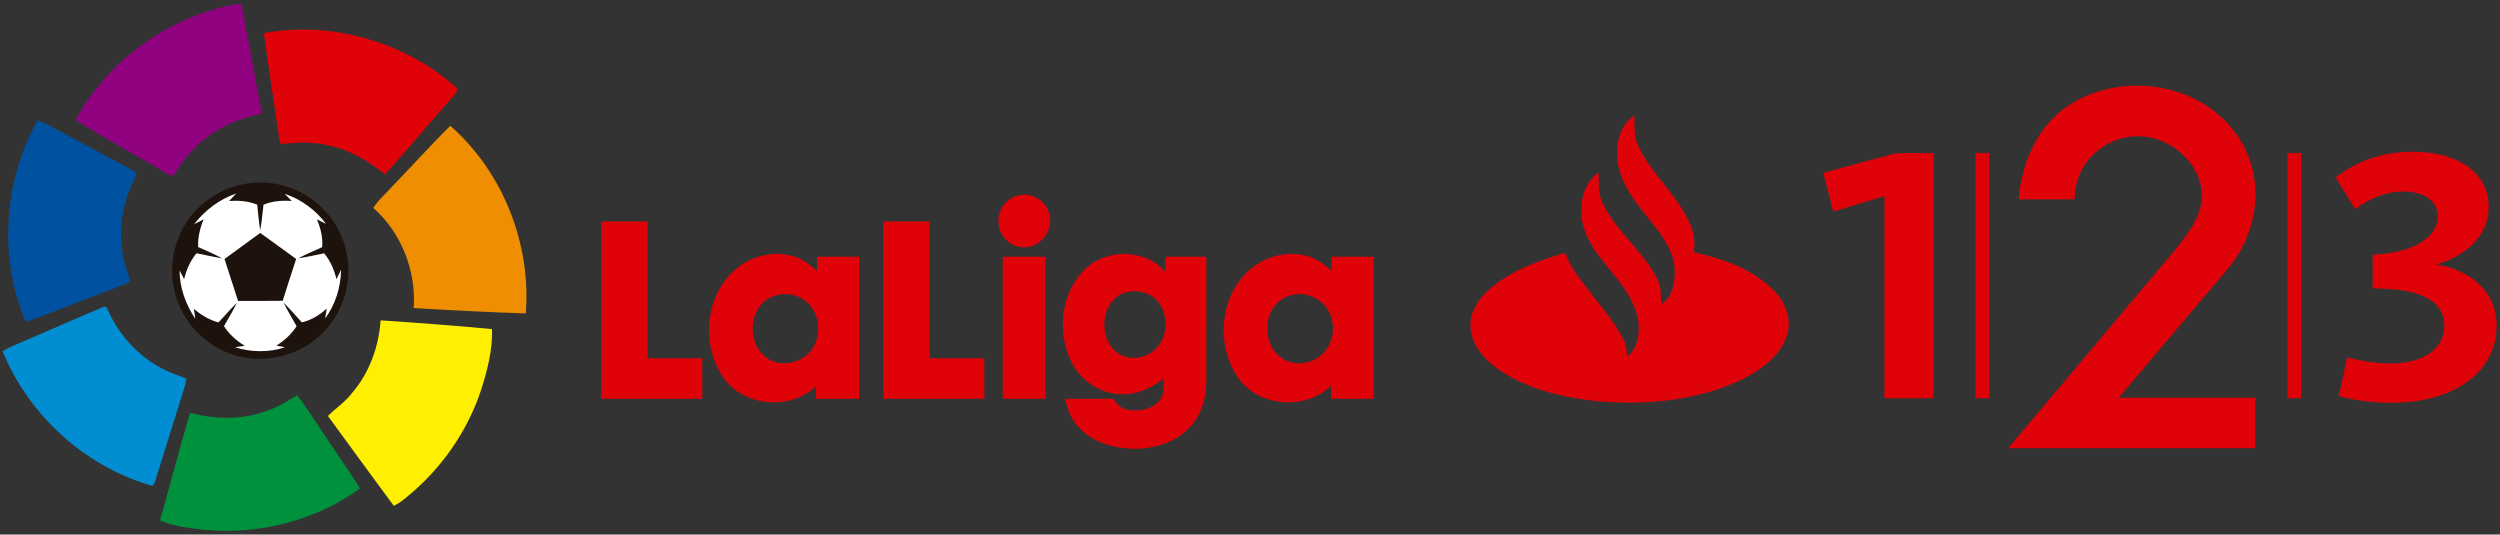 <?xml version="1.0" encoding="UTF-8" ?>
<!DOCTYPE svg PUBLIC "-//W3C//DTD SVG 1.1//EN" "http://www.w3.org/Graphics/SVG/1.1/DTD/svg11.dtd">
<svg width="1188pt" height="254pt" viewBox="0 0 1188 254" version="1.1" xmlns="http://www.w3.org/2000/svg">
<rect x="0" y="0" width="1188" height="254" fill="#333333" stroke="none"/>
<g id="#910281ff">
<path fill="#910281" opacity="1.00" d=" M 100.06 4.95 C 104.84 3.54 109.68 2.11 114.68 1.77 C 117.58 16.77 120.26 31.80 123.12 46.80 C 123.56 49.20 124.17 51.59 124.11 54.04 C 114.67 56.17 105.34 59.58 97.72 65.73 C 91.81 70.24 87.03 76.04 83.18 82.37 C 82.32 84.62 80.12 82.93 78.78 82.24 C 64.57 73.72 49.96 65.85 35.94 57.02 C 49.40 32.16 73.08 13.22 100.06 4.95 Z" />
</g>
<g id="#df0209ff">
<path fill="#df0209" opacity="1.00" d=" M 125.43 15.74 C 157.62 9.85 192.16 19.81 216.68 41.41 C 218.34 42.71 216.32 44.43 215.51 45.56 C 204.61 57.96 193.99 70.61 182.97 82.92 C 175.24 76.67 166.56 71.34 156.72 69.24 C 149.58 67.49 142.15 67.41 134.89 68.40 C 132.62 69.08 132.91 66.18 132.53 64.84 C 130.24 48.46 127.55 32.14 125.43 15.74 Z" />
<path fill="#df0209" opacity="1.00" d=" M 980.69 51.72 C 1003.72 34.69 1039.67 37.60 1058.94 59.10 C 1066.65 67.47 1071.27 78.60 1071.73 89.98 C 1072.39 103.62 1067.43 117.31 1058.67 127.73 C 1041.39 148.16 1024.12 168.59 1006.82 189.00 C 1028.47 189.00 1050.11 188.99 1071.75 189.00 C 1071.74 197.00 1071.74 205.00 1071.75 213.00 C 1032.59 213.00 993.44 213.01 954.28 212.99 C 980.84 181.31 1007.57 149.77 1034.14 118.09 C 1040.09 110.60 1046.69 102.13 1046.27 92.03 C 1045.59 78.60 1033.99 67.52 1021.11 65.23 C 1008.54 62.77 994.83 69.52 989.14 81.01 C 986.88 85.22 986.03 89.99 985.83 94.72 C 976.98 94.79 968.14 94.72 959.29 94.75 C 960.52 78.42 967.29 61.77 980.69 51.72 Z" />
<path fill="#df0209" opacity="1.00" d=" M 768.74 76.94 C 767.61 68.95 769.56 59.57 776.66 54.81 C 776.79 59.71 776.31 64.86 778.55 69.40 C 784.87 83.05 797.34 92.81 803.25 106.70 C 805.03 110.82 805.72 115.40 804.79 119.83 C 818.58 122.92 832.85 127.75 842.98 138.07 C 848.64 143.64 851.80 152.27 848.96 160.01 C 845.48 169.74 836.39 175.99 827.54 180.47 C 806.29 190.52 782.10 192.63 758.92 190.65 C 742.85 188.98 726.49 185.11 712.85 176.11 C 705.97 171.44 699.48 164.61 698.82 155.92 C 698.12 148.23 703.00 141.39 708.63 136.69 C 718.80 128.36 731.37 123.66 743.90 120.14 C 745.89 126.76 750.53 132.05 754.60 137.49 C 760.36 145.07 766.72 152.30 771.20 160.75 C 772.79 163.46 773.01 166.63 773.24 169.70 C 779.22 164.49 779.76 155.58 777.52 148.44 C 774.39 138.07 766.35 130.40 760.06 121.92 C 755.49 115.87 751.60 108.80 751.48 101.04 C 751.14 93.99 753.42 86.07 759.69 82.11 C 759.78 86.90 759.30 91.94 761.50 96.38 C 767.82 109.99 780.75 119.08 787.48 132.42 C 789.55 136.15 789.24 140.50 789.37 144.61 C 794.85 141.09 796.00 133.97 795.84 127.95 C 795.15 117.98 788.34 110.05 782.38 102.59 C 776.31 95.03 770.04 86.85 768.74 76.94 Z" />
<path fill="#df0209" opacity="1.00" d=" M 1109.91 84.37 C 1123.22 73.58 1141.47 70.10 1158.12 73.18 C 1165.57 74.63 1173.12 77.93 1177.87 84.07 C 1182.73 90.18 1183.70 98.78 1181.41 106.11 C 1177.81 116.41 1167.74 122.92 1157.62 125.66 C 1166.47 126.96 1175.25 130.98 1180.86 138.15 C 1185.31 143.68 1187.04 151.08 1186.23 158.08 C 1185.46 167.68 1179.79 176.49 1171.88 181.82 C 1161.15 189.25 1147.75 191.53 1134.94 191.45 C 1127.00 191.24 1119.06 190.35 1111.41 188.17 C 1112.72 182.04 1114.12 175.92 1115.39 169.78 C 1124.98 172.27 1135.15 173.80 1144.98 171.81 C 1150.26 170.72 1155.62 168.32 1158.79 163.78 C 1163.22 157.55 1162.35 147.73 1155.88 143.20 C 1147.63 137.50 1137.12 137.40 1127.49 136.94 C 1127.50 131.65 1127.51 126.36 1127.48 121.07 C 1136.44 120.51 1146.04 119.08 1153.20 113.21 C 1157.44 109.86 1159.89 103.72 1157.55 98.58 C 1155.86 94.36 1151.32 92.20 1147.09 91.45 C 1137.17 89.64 1127.01 93.40 1119.24 99.49 C 1116.07 94.48 1113.07 89.38 1109.91 84.37 Z" />
<path fill="#df0209" opacity="1.00" d=" M 866.38 82.16 C 877.62 79.11 888.84 75.98 900.11 73.03 C 906.29 72.37 912.54 72.93 918.75 72.75 C 918.75 111.58 918.75 150.42 918.75 189.25 C 911.00 189.25 903.25 189.25 895.50 189.25 C 895.49 157.22 895.51 125.19 895.49 93.16 C 887.38 95.65 879.25 98.09 871.14 100.57 C 869.58 94.42 868.04 88.28 866.38 82.16 Z" />
<path fill="#df0209" opacity="1.00" d=" M 938.75 72.75 C 940.91 72.75 943.07 72.75 945.25 72.75 C 945.25 111.58 945.25 150.42 945.25 189.25 C 943.07 189.25 940.91 189.25 938.75 189.25 C 938.75 150.42 938.75 111.58 938.75 72.75 Z" />
<path fill="#df0209" opacity="1.00" d=" M 1087.00 72.75 C 1089.16 72.75 1091.32 72.75 1093.50 72.75 C 1093.50 111.58 1093.50 150.42 1093.50 189.25 C 1091.32 189.25 1089.16 189.25 1087.00 189.25 C 1087.00 150.42 1087.00 111.58 1087.00 72.75 Z" />
<path fill="#df0209" opacity="1.00" d=" M 483.20 93.05 C 489.70 90.85 497.40 95.28 498.69 102.03 C 500.54 109.07 495.16 116.84 487.87 117.42 C 481.23 118.39 474.75 112.78 474.51 106.13 C 473.94 100.47 477.63 94.56 483.20 93.05 Z" />
<path fill="#df0209" opacity="1.00" d=" M 285.75 105.25 C 293.08 105.25 300.42 105.25 307.75 105.25 C 307.75 126.92 307.75 148.58 307.75 170.25 C 316.42 170.25 325.08 170.25 333.75 170.25 C 333.75 176.67 333.74 183.08 333.75 189.50 C 317.75 189.51 301.75 189.50 285.75 189.50 C 285.75 161.42 285.75 133.33 285.75 105.25 Z" />
<path fill="#df0209" opacity="1.00" d=" M 419.75 105.25 C 427.08 105.25 434.42 105.25 441.75 105.25 C 441.75 126.92 441.75 148.58 441.75 170.25 C 450.42 170.25 459.08 170.25 467.75 170.25 C 467.75 176.67 467.75 183.08 467.75 189.50 C 451.75 189.50 435.75 189.50 419.75 189.50 C 419.75 161.42 419.75 133.33 419.75 105.25 Z" />
<path fill="#df0209" opacity="1.00" d=" M 349.17 128.30 C 357.85 120.52 371.68 117.99 381.99 123.95 C 384.27 125.29 386.29 127.01 388.29 128.73 C 388.25 126.49 388.24 124.25 388.24 122.01 C 394.91 121.99 401.58 122.00 408.25 122.00 C 408.25 144.50 408.25 167.00 408.25 189.50 C 401.41 189.50 394.58 189.50 387.74 189.50 C 387.75 187.50 387.76 185.50 387.78 183.51 C 375.72 195.02 354.02 193.43 344.09 179.94 C 333.12 164.66 334.76 140.90 349.17 128.30 M 368.34 140.52 C 356.13 143.92 354.21 161.91 363.53 169.43 C 369.96 174.88 380.55 173.01 385.50 166.45 C 390.03 160.50 389.88 151.55 385.36 145.64 C 381.50 140.58 374.35 138.52 368.34 140.52 Z" />
<path fill="#df0209" opacity="1.00" d=" M 515.20 128.27 C 525.40 117.94 544.30 118.00 553.78 129.30 C 553.75 126.87 553.74 124.43 553.75 122.00 C 560.25 122.00 566.75 122.00 573.25 122.00 C 573.24 142.02 573.26 162.03 573.24 182.05 C 573.14 189.96 570.51 198.14 564.70 203.72 C 557.80 210.75 547.56 213.45 537.95 213.24 C 528.78 212.93 519.13 210.11 512.77 203.17 C 509.12 199.51 507.19 194.55 506.24 189.55 C 513.83 189.45 521.43 189.49 529.03 189.53 C 530.71 191.91 532.84 194.34 535.92 194.71 C 541.24 195.57 547.68 194.70 551.15 190.13 C 553.39 187.21 552.92 183.33 553.03 179.88 C 547.53 183.97 541.12 187.47 534.07 187.29 C 523.62 187.77 513.69 181.24 509.12 171.99 C 502.14 158.08 504.05 139.49 515.20 128.27 M 533.34 139.46 C 523.81 143.73 522.25 157.83 528.57 165.44 C 533.36 171.38 543.05 171.39 548.52 166.41 C 555.41 160.56 555.59 148.94 549.53 142.44 C 545.36 138.39 538.68 137.33 533.34 139.46 Z" />
<path fill="#df0209" opacity="1.00" d=" M 591.02 130.95 C 597.91 123.17 608.83 119.22 619.10 121.14 C 624.37 121.97 628.83 125.18 632.75 128.63 C 632.74 126.42 632.74 124.21 632.75 122.00 C 639.42 122.00 646.08 122.00 652.75 122.00 C 652.74 144.50 652.76 167.00 652.74 189.50 C 645.99 189.49 639.24 189.50 632.49 189.50 C 632.49 187.42 632.51 185.34 632.55 183.27 C 620.45 195.15 598.22 193.47 588.36 179.59 C 578.46 165.26 579.19 143.99 591.02 130.95 M 612.44 140.66 C 603.89 143.33 600.26 153.77 603.10 161.79 C 605.07 169.34 613.38 174.43 620.98 172.17 C 629.85 170.44 635.34 160.53 632.88 151.99 C 631.23 143.02 620.92 137.38 612.44 140.66 Z" />
<path fill="#df0209" opacity="1.00" d=" M 476.50 122.00 C 483.25 122.00 490.00 122.00 496.75 122.00 C 496.75 144.50 496.75 167.00 496.75 189.50 C 490.00 189.50 483.25 189.50 476.50 189.50 C 476.50 167.00 476.50 144.50 476.50 122.00 Z" />
</g>
<g id="#0051a0ff">
<path fill="#0051a0" opacity="1.00" d=" M 12.21 153.03 C -0.77 122.47 1.74 86.08 17.86 57.17 C 20.96 58.17 23.78 59.81 26.62 61.38 C 38.75 67.89 50.90 74.40 63.04 80.91 C 64.44 81.38 65.39 82.93 64.33 84.23 C 57.40 97.19 55.50 112.89 59.85 127.00 C 60.49 129.24 61.53 131.40 61.77 133.74 C 60.39 134.83 58.67 135.31 57.06 135.96 C 42.07 141.55 27.28 147.67 12.21 153.03 Z" />
</g>
<g id="#ef8e00ff">
<path fill="#ef8e00" opacity="1.00" d=" M 186.93 88.01 C 196.02 78.66 204.69 68.90 214.00 59.78 C 238.94 81.69 252.52 115.91 249.83 148.94 C 232.08 148.37 214.33 147.45 196.60 146.39 C 197.78 128.65 190.75 110.61 177.38 98.78 C 179.98 94.71 183.77 91.62 186.93 88.01 Z" />
</g>
<g id="#1e120dff">
<path fill="#1e120d" opacity="1.00" d=" M 115.44 87.55 C 125.08 85.61 135.41 87.14 143.98 91.99 C 153.62 97.25 160.98 106.50 163.94 117.06 C 167.42 129.11 165.21 142.73 157.81 152.90 C 146.82 169.05 123.89 175.16 106.28 166.75 C 94.93 161.60 86.08 151.14 83.10 139.02 C 80.17 127.78 82.20 115.34 88.63 105.66 C 94.71 96.40 104.54 89.66 115.44 87.55 M 92.30 106.51 C 93.79 105.75 95.28 104.99 96.77 104.22 C 95.06 108.40 93.96 112.84 94.18 117.39 C 98.02 119.14 101.96 120.71 105.63 122.82 C 101.54 122.08 97.47 121.19 93.40 120.37 C 90.43 123.91 88.58 128.18 87.50 132.64 C 86.79 131.27 86.07 129.91 85.34 128.54 C 85.36 136.78 88.29 144.69 92.80 151.49 C 92.64 150.30 92.30 147.92 92.14 146.73 C 95.53 149.69 99.45 152.04 103.82 153.20 C 106.76 150.14 109.45 146.84 112.57 143.95 C 110.70 147.72 108.54 151.35 106.43 154.99 C 108.94 158.84 112.39 161.98 116.34 164.31 C 115.17 164.48 112.82 164.81 111.64 164.98 C 119.31 167.46 127.72 167.54 135.40 165.03 C 134.37 164.83 132.32 164.44 131.29 164.24 C 135.11 161.86 138.51 158.83 140.93 155.00 C 138.85 151.26 136.58 147.61 134.72 143.76 C 137.75 146.79 140.59 150.00 143.45 153.19 C 147.93 152.11 151.93 149.69 155.29 146.58 C 155.09 147.76 154.71 150.13 154.52 151.32 C 159.41 144.63 161.94 136.44 162.07 128.18 C 161.33 129.68 160.60 131.19 159.88 132.70 C 158.81 128.23 157.01 123.91 154.00 120.38 C 149.88 121.23 145.77 122.16 141.60 122.76 C 145.36 120.85 149.24 119.19 153.07 117.45 C 153.53 112.90 152.33 108.42 150.60 104.25 C 152.03 104.94 153.46 105.64 154.89 106.33 C 149.96 99.79 143.13 94.72 135.34 92.13 C 136.16 92.98 137.81 94.67 138.64 95.51 C 134.09 95.20 129.48 95.52 125.23 97.27 C 124.72 101.34 124.45 105.45 123.63 109.48 C 122.99 105.43 122.65 101.34 122.21 97.26 C 117.97 95.51 113.38 95.23 108.86 95.50 C 109.98 94.31 111.11 93.13 112.24 91.95 C 104.30 94.71 97.41 99.86 92.30 106.51 Z" />
<path fill="#1e120d" opacity="1.00" d=" M 106.68 123.07 C 112.32 118.90 118.02 114.82 123.67 110.68 C 129.39 114.76 135.05 118.95 140.75 123.06 C 138.62 129.69 136.37 136.29 134.34 142.95 C 127.26 143.06 120.19 142.97 113.12 143.00 C 111.00 136.35 108.78 129.73 106.68 123.07 Z" />
</g>
<g id="#ffffffff">
<path fill="#ffffff" opacity="1.00" d=" M 92.30 106.51 C 97.41 99.86 104.30 94.71 112.24 91.95 C 111.11 93.13 109.98 94.31 108.86 95.50 C 113.38 95.23 117.97 95.51 122.21 97.26 C 122.65 101.34 122.99 105.43 123.63 109.48 C 124.45 105.45 124.72 101.34 125.23 97.27 C 129.48 95.52 134.09 95.20 138.64 95.51 C 137.81 94.67 136.16 92.98 135.34 92.13 C 143.13 94.72 149.96 99.79 154.89 106.33 C 153.46 105.64 152.03 104.94 150.60 104.25 C 152.33 108.42 153.53 112.90 153.07 117.45 C 149.24 119.19 145.36 120.85 141.60 122.76 C 145.77 122.16 149.88 121.23 154.00 120.38 C 157.01 123.91 158.81 128.23 159.88 132.70 C 160.60 131.19 161.33 129.68 162.07 128.18 C 161.94 136.44 159.41 144.63 154.52 151.32 C 154.71 150.13 155.09 147.76 155.29 146.58 C 151.93 149.69 147.93 152.11 143.45 153.19 C 140.59 150.00 137.75 146.79 134.72 143.76 C 136.58 147.61 138.85 151.26 140.93 155.00 C 138.51 158.83 135.11 161.86 131.29 164.24 C 132.32 164.44 134.37 164.83 135.40 165.03 C 127.72 167.54 119.31 167.46 111.64 164.98 C 112.82 164.81 115.17 164.48 116.34 164.31 C 112.39 161.98 108.94 158.84 106.43 154.99 C 108.54 151.35 110.70 147.72 112.57 143.95 C 109.45 146.84 106.76 150.14 103.82 153.20 C 99.45 152.04 95.53 149.69 92.14 146.73 C 92.30 147.92 92.64 150.30 92.80 151.49 C 88.29 144.69 85.36 136.78 85.34 128.54 C 86.07 129.91 86.79 131.27 87.50 132.64 C 88.58 128.18 90.43 123.91 93.40 120.37 C 97.47 121.19 101.54 122.08 105.63 122.82 C 101.96 120.71 98.02 119.14 94.18 117.39 C 93.96 112.84 95.06 108.40 96.77 104.22 C 95.28 104.99 93.79 105.75 92.30 106.51 M 106.68 123.07 C 108.78 129.73 111.00 136.35 113.12 143.00 C 120.19 142.97 127.26 143.06 134.34 142.95 C 136.37 136.29 138.62 129.69 140.75 123.06 C 135.05 118.95 129.39 114.76 123.67 110.68 C 118.02 114.82 112.32 118.90 106.68 123.07 Z" />
</g>
<g id="#008dd1ff">
<path fill="#008dd1" opacity="1.00" d=" M 11.95 161.87 C 24.34 156.58 36.63 151.03 49.08 145.90 C 50.67 144.94 51.12 147.46 51.77 148.37 C 58.11 162.43 70.44 173.70 85.10 178.57 C 86.29 178.98 87.46 179.46 88.59 180.02 C 88.16 183.08 87.01 185.96 86.13 188.90 C 82.07 201.92 78.00 214.93 73.97 227.96 C 73.49 229.21 73.07 231.51 71.23 230.55 C 39.92 221.26 13.54 197.11 1.23 166.89 C 4.60 164.80 8.34 163.47 11.95 161.87 Z" />
</g>
<g id="#ffef00ff">
<path fill="#ffef00" opacity="1.00" d=" M 167.09 186.99 C 175.45 177.36 180.00 164.87 180.87 152.23 C 198.53 153.42 216.21 154.70 233.82 156.40 C 234.13 166.27 231.56 176.08 228.58 185.44 C 222.04 205.04 209.78 222.68 193.80 235.77 C 191.73 237.51 189.60 239.24 187.12 240.36 C 176.63 226.17 166.22 211.93 155.83 197.67 C 159.51 194.03 163.91 191.13 167.09 186.99 Z" />
</g>
<g id="#00913dff">
<path fill="#00913d" opacity="1.00" d=" M 128.63 194.56 C 133.11 192.86 137.16 190.31 141.19 187.78 C 147.97 196.79 153.85 206.44 160.27 215.71 C 163.90 221.15 167.67 226.51 171.07 232.11 C 150.18 247.29 123.55 254.06 97.91 251.83 C 90.54 250.98 82.93 250.28 76.06 247.29 C 80.86 230.26 85.28 213.11 90.33 196.15 C 102.85 199.59 116.52 199.55 128.63 194.56 Z" />
</g>
</svg>
